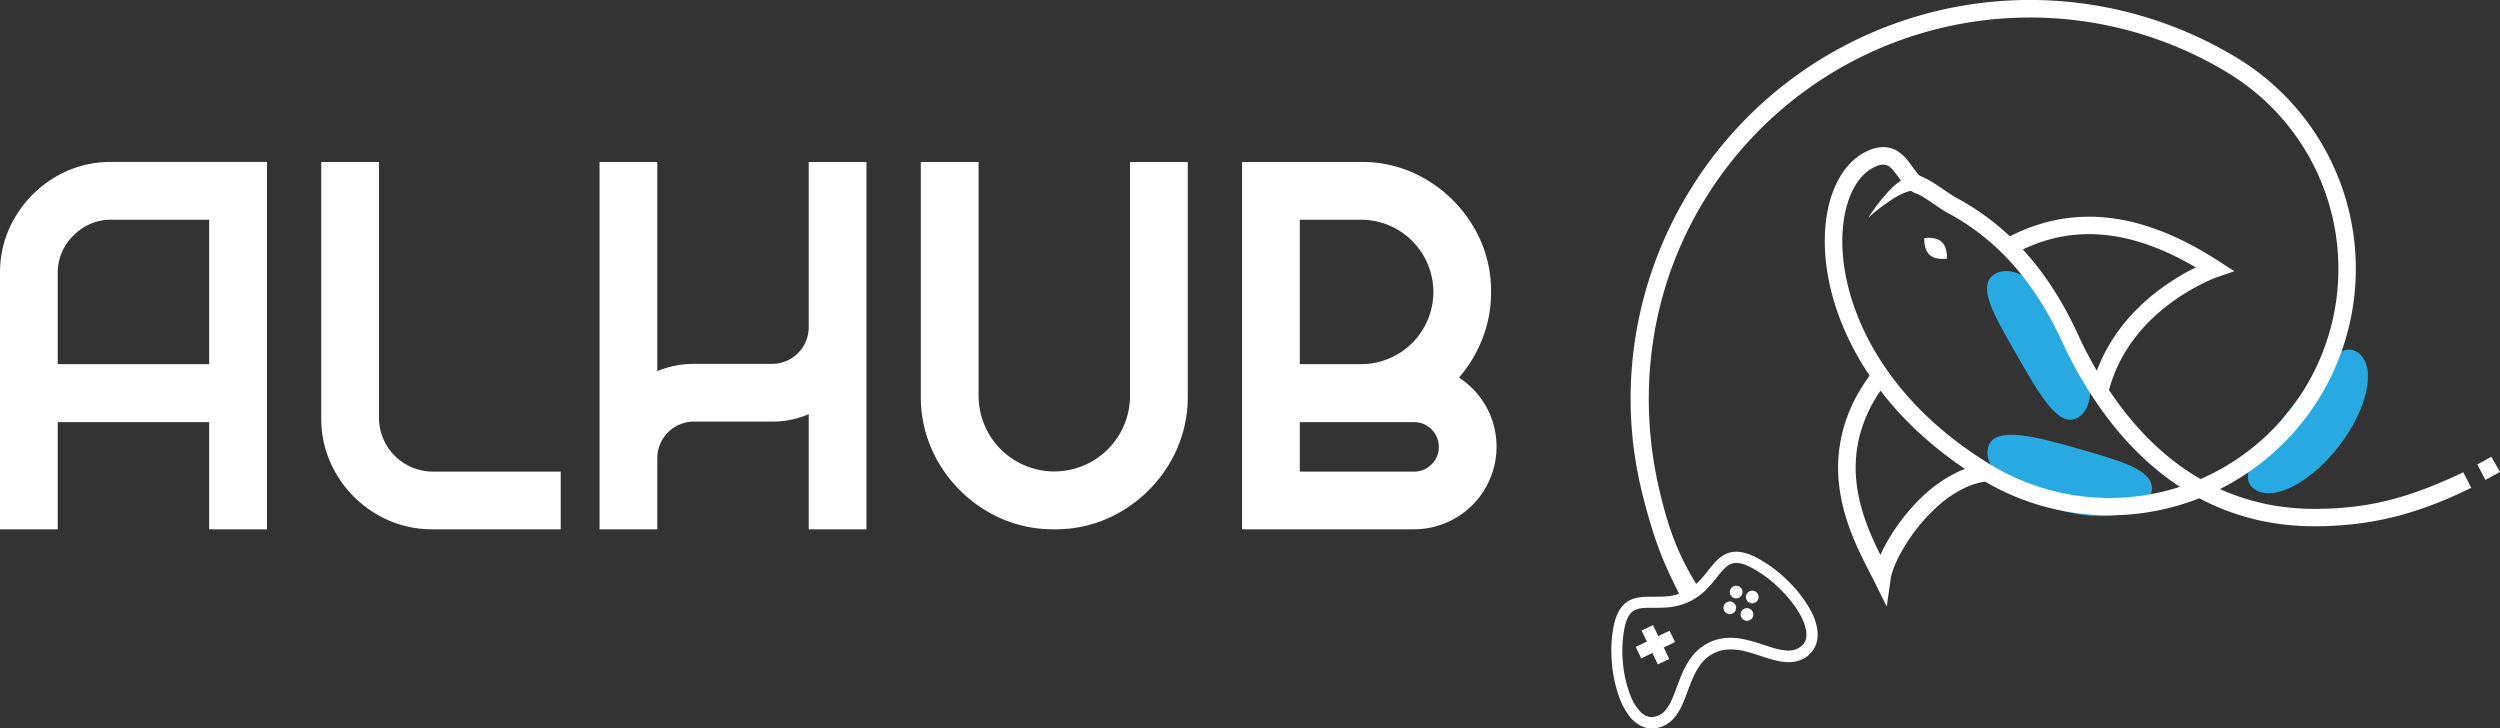 <svg id="WHITE_LOGO" data-name="WHITE LOGO" xmlns="http://www.w3.org/2000/svg" viewBox="0 0 1624.79 473.33"><rect x="0" y="0" width="1624.79" height="473.33" fill="#333333" stroke="none"/><defs><style>.cls-1{fill:#fff;}.cls-2{fill:#29a9e1;}</style></defs><path class="cls-1" d="M0,177.61a70,70,0,0,1,9.76-36.34A73.59,73.59,0,0,1,36,115a70.41,70.41,0,0,1,36.51-9.75h101V344H135.94V274.35H37.52V344H0V177.61Zm135.94,20V142.79H72.51a33.72,33.72,0,0,0-24.73,10.26,33.51,33.51,0,0,0-10.26,24.56v59.06h98.42Z"/><path class="cls-1" d="M246.31,271.49a35,35,0,0,0,35,35h83.11V344H281.31a70.29,70.29,0,0,1-36.51-9.76A73.46,73.46,0,0,1,218.55,308a70.29,70.29,0,0,1-9.76-36.51V105.27h37.52Z"/><path class="cls-1" d="M525.6,344V269.14A58.77,58.77,0,0,1,501.71,274H451.07a23.83,23.83,0,0,0-23.89,23.89V344H389.66V105.27h37.52V241.21a61.29,61.29,0,0,1,23.89-4.71h50.64a23.83,23.83,0,0,0,23.89-23.89V105.27h37.52V344Z"/><path class="cls-1" d="M685.26,344a84,84,0,0,1-43.74-11.7,88.56,88.56,0,0,1-31.38-31.37,84.12,84.12,0,0,1-11.69-43.75V105.27H636V257.19a49.21,49.21,0,0,0,98.42,0V105.27h37.52V257.19a84.12,84.12,0,0,1-11.69,43.75,88.56,88.56,0,0,1-31.38,31.37A83.69,83.69,0,0,1,685.26,344Z"/><path class="cls-1" d="M948.23,245.42a54,54,0,0,1,17.75,19A53.7,53.7,0,0,1,919.13,344H807.24V105.27h77.4A81.16,81.16,0,0,1,927,116.71a87,87,0,0,1,30.62,30.62,81.17,81.17,0,0,1,11.44,42.4,82.33,82.33,0,0,1-5.55,30.2A86.86,86.86,0,0,1,948.23,245.42ZM844.76,142.79v93.88h39.88a47,47,0,0,0,46.94-46.94,47.1,47.1,0,0,0-46.94-46.94Zm74.37,163.7a15.38,15.38,0,0,0,11.27-4.71,15.59,15.59,0,0,0,4.71-11.44,16.08,16.08,0,0,0-16-16H844.76v32.14Z"/><path class="cls-1" d="M1173,422.74l-2.34-2.81a11.8,11.8,0,0,1-4.71,2.45,15.78,15.78,0,0,1-4.75.41,44.39,44.39,0,0,1-10.3-2.19c-5.68-1.75-12-4.16-18.74-5.37a40,40,0,0,0-10.47-.6,30.81,30.81,0,0,0-10.88,2.94,31.48,31.48,0,0,0-11.19,9.12,52,52,0,0,0-6.62,11.66c-2.28,5.31-4,10.62-5.91,15.09a30.47,30.47,0,0,1-4.91,8.38,13.12,13.12,0,0,1-3,2.54,12.21,12.21,0,0,1-3.82,1.46,8.66,8.66,0,0,1-5.37-.51,12.7,12.7,0,0,1-3.92-2.77,31.16,31.16,0,0,1-6.15-9.85,76.35,76.35,0,0,1-5.15-22.15,78,78,0,0,1,1.1-22.83,30.05,30.05,0,0,1,1.67-5.4,13.18,13.18,0,0,1,2.42-3.91,8.71,8.71,0,0,1,2.39-1.83,15.26,15.26,0,0,1,5.84-1.41c3.59-.3,8.12,0,13.21-.26A42.36,42.36,0,0,0,1098,391a41.63,41.63,0,0,0,12.76-9.75c2.44-2.67,4.46-5.33,6.32-7.64a44.84,44.84,0,0,1,4-4.44,14.75,14.75,0,0,1,2.78-2.13,8.85,8.85,0,0,1,4.55-1.18,18.83,18.83,0,0,1,7.18,1.79c.59.26,1.21.54,1.85.86a73.36,73.36,0,0,1,14.79,10c7.2,6.15,13.66,13.69,17.61,20.79a34.51,34.51,0,0,1,3.88,9.94,16.08,16.08,0,0,1,.29,4.1,10,10,0,0,1-.76,3.32,8.78,8.78,0,0,1-2.54,3.33l2.34,2.81,2.33,2.81a16.16,16.16,0,0,0,4.58-6.07,18,18,0,0,0,1.38-7.68,34.24,34.24,0,0,0-4-14.09,80.22,80.22,0,0,0-15.58-20.48,85.65,85.65,0,0,0-21-15.33c-.75-.37-1.49-.7-2.2-1a28,28,0,0,0-8.07-2.27,17,17,0,0,0-6.18.4,16.46,16.46,0,0,0-4.57,2,27.85,27.85,0,0,0-6.17,5.52c-2.7,3.11-5.14,6.55-8,9.71a34.36,34.36,0,0,1-10.58,8.15,33.72,33.72,0,0,1-12.07,3.12c-3,.25-5.94.22-8.86.22-2.19,0-4.35,0-6.5.18a27.18,27.18,0,0,0-4.8.8,16.74,16.74,0,0,0-6.79,3.53,19.64,19.64,0,0,0-5,7.2,37.66,37.66,0,0,0-2.09,6.73,80.48,80.48,0,0,0-1.59,18.86,89.39,89.39,0,0,0,5.21,28.43,45.68,45.68,0,0,0,6,11.28,22.12,22.12,0,0,0,8.78,7.3,16,16,0,0,0,9.73,1,19.71,19.71,0,0,0,6.1-2.35,22,22,0,0,0,6.58-6.29,43.72,43.72,0,0,0,4.31-8c2.12-4.93,3.81-10.21,5.91-15.09a44.93,44.93,0,0,1,5.66-10,24.08,24.08,0,0,1,8.61-7,23.31,23.31,0,0,1,7.23-2.14,36.12,36.12,0,0,1,13.15,1.14c3.38.84,6.8,2,10.23,3.09,5.14,1.67,10.26,3.36,15.47,3.78a23.14,23.14,0,0,0,7.84-.61,19.31,19.31,0,0,0,7.43-3.87Z"/><rect class="cls-1" x="1063.67" y="414.86" width="24.4" height="8.22" transform="translate(-75.26 508.11) rotate(-25.71)"/><rect class="cls-1" x="1071.76" y="406.77" width="8.22" height="24.4" transform="translate(-75.26 508.07) rotate(-25.7)"/><path class="cls-1" d="M1132.05,383a4.11,4.11,0,1,1-5.48-1.92A4.09,4.09,0,0,1,1132.05,383Z"/><path class="cls-1" d="M1139.1,397.57a4.11,4.11,0,1,1-5.49-1.92A4.12,4.12,0,0,1,1139.1,397.57Z"/><path class="cls-1" d="M1140.6,391.7a4.11,4.11,0,1,1,1.92-5.49A4.11,4.11,0,0,1,1140.6,391.7Z"/><path class="cls-1" d="M1126,398.74a4.11,4.11,0,1,1,1.92-5.49A4.11,4.11,0,0,1,1126,398.74Z"/><path class="cls-2" d="M1353.25,292.33c29.24,8.41,48.88,14.44,44.81,28.58s-31.06,18.77-60.3,10.35-49.63-26.7-45.56-40.84S1324,283.91,1353.25,292.33Z"/><path class="cls-2" d="M1346.11,211.7c14.83,25.82,16.74,52.56,4.26,59.74s-24.84-15-39.68-40.8-26.54-45.53-14-52.7S1331.27,185.88,1346.11,211.7Z"/><path class="cls-2" d="M1520.09,290c-18.81,24.33-43.61,36.68-55.37,27.58s6-28.88,24.79-53.21,31.59-44,43.35-34.9S1538.91,265.67,1520.09,290Z"/><path class="cls-1" d="M1218.22,240a126.59,126.59,0,0,0-8.78,12.58,99,99,0,0,0-14.08,39.3c-2.4,18.94,1.28,36.29,6.53,50.94a194.5,194.5,0,0,0,8.54,19.9c2.88,5.89,5.63,11,7.68,15.15l8.11,16.33,2.58-18.05a39.14,39.14,0,0,1,2.8-9.11A92.64,92.64,0,0,1,1238,354.8a113.92,113.92,0,0,1,23.39-27.6,72.54,72.54,0,0,1,15-9.85,46.75,46.75,0,0,1,16-4.6l-1-11.29a58.07,58.07,0,0,0-19.86,5.67,91.51,91.51,0,0,0-25,18.42,129.57,129.57,0,0,0-18.17,23.35,105.58,105.58,0,0,0-7.13,13.8,49.94,49.94,0,0,0-3.57,11.89l5.61.8,5.08-2.52c-2.91-5.85-6.75-12.87-10.44-21-5.54-12.14-10.68-26.59-11.7-42.36a83.69,83.69,0,0,1,2-24.62,90.1,90.1,0,0,1,11-26.42,112.46,112.46,0,0,1,8-11.44l-8.9-7Z"/><path class="cls-1" d="M1307.09,166.05c19.5-11,39-15.23,59.29-13.51s41.47,9.52,63.73,23.07q3.06,1.86,6.13,3.86l3.09-4.75-1.84-5.36a128,128,0,0,0-24.11,12.1c-13.38,8.4-29.78,21.63-41.69,41.18a106.17,106.17,0,0,0-12.63,30.63l11,2.64a95,95,0,0,1,11.3-27.38c10.64-17.51,25.64-29.71,38-37.47a132.37,132.37,0,0,1,15.63-8.44c2-.9,3.54-1.54,4.6-2l1.2-.46.28-.1.06,0h0l11-3.78-9.76-6.34q-3.21-2.09-6.41-4c-23.33-14.19-46.15-22.76-68.66-24.69s-44.6,2.89-65.85,14.95l5.59,9.86Z"/><path class="cls-1" d="M1261.84,157.14c4.07,3.66,3.51,10.9,3.51,10.9s-7.15,1.31-11.21-2.35-3.52-10.91-3.52-10.91S1257.77,153.47,1261.84,157.14Z"/><path class="cls-1" d="M1615.32,311.89c1.61-.85,3.23-1.72,4.83-2.62s3.14-1.77,4.64-2.64l-5.67-9.81c-1.5.86-3,1.72-4.47,2.55s-3.08,1.69-4.63,2.5l5.3,10Z"/><path class="cls-1" d="M1103.76,381.76c-11.75-18.92-18.66-34.67-25.41-63.74-14.35-61.84-6.49-129,29.12-187.56A248,248,0,0,1,1444.9,45.52l0,0h0c1.16.67,2.27,1.32,3.34,2l3-4.84,2.88-4.89-3.45-2-5.72,9.79c1.16.67,2.27,1.32,3.34,2a148.88,148.88,0,0,1-18,263.69h0a148.6,148.6,0,0,1-136.72-9.39c-48-29.19-75.12-66.16-87.66-100.13-6.26-17-8.85-33.22-8.54-47.28s3.53-25.93,8.56-34.15a34,34,0,0,1,6.41-7.84,24,24,0,0,1,7.51-4.59,11.33,11.33,0,0,1,4.71-.87,5.91,5.91,0,0,1,2.81.9,13.15,13.15,0,0,1,2.94,2.62c1.57,1.77,3.19,4.2,5.08,6.73a41.52,41.52,0,0,0,3.17,3.81,21.47,21.47,0,0,0,4.22,3.45A16.47,16.47,0,0,0,1246,126h0a11.26,11.26,0,0,1,1.55.68c.69.36,1.51.83,2.4,1.37,2.07,1.25,4.49,2.9,6.91,4.55s4.81,3.3,7,4.63c.69.42,1.36.81,2,1.17h0q3.77,2,7.5,4.27a152.8,152.8,0,0,1,35.72,30.23c11.26,12.88,21.75,28.88,31,48.86a265.13,265.13,0,0,0,32.1,53.11c13.37,16.94,29.58,32.46,49,44.31,23.58,14.37,52,23.28,85.44,22.85s62.92-7,99.46-25l-5.15-10.1h0c-37.42,17.85-63.09,23.39-94.45,23.78s-57.46-7.86-79.4-21.19c-18.1-11-33.35-25.56-46-41.65A253.8,253.8,0,0,1,1350.34,217c-9.61-20.87-20.69-37.82-32.72-51.58A163.85,163.85,0,0,0,1279.26,133c-2.67-1.63-5.36-3.15-8-4.59h0c-.42-.22-.92-.51-1.47-.85-1.78-1.08-4.09-2.66-6.51-4.31s-5-3.39-7.4-4.87c-1.06-.65-2.09-1.24-3.12-1.77a22.5,22.5,0,0,0-3.15-1.36h0a4.82,4.82,0,0,1-1-.45,12.26,12.26,0,0,1-2.66-2.43c-1.51-1.73-3.13-4.19-5.08-6.77a28.6,28.6,0,0,0-7.66-7.41,17.44,17.44,0,0,0-7.94-2.53,22.4,22.4,0,0,0-9.43,1.56,34.94,34.94,0,0,0-11.07,6.73,45.35,45.35,0,0,0-8.59,10.43c-6.35,10.46-9.85,24.16-10.2,39.79-.5,23.44,6.16,51.31,22.32,79.1s41.83,55.44,79.32,78.24a159.92,159.92,0,0,0,147.12,10.1h0a160.21,160.21,0,0,0,19.44-283.79c-1.2-.73-2.39-1.42-3.54-2.09l-5.72,9.79,3.44,2,5.82-9.73c-1.2-.73-2.39-1.42-3.54-2.09l0,0a259.32,259.32,0,0,0-352.86,88.81c-37.23,61.16-46.53,131.77-30.45,196.14,9.09,36.39,15.76,48.39,25.09,67.72"/><path class="cls-1" d="M1243.93,124.78l.11-.3,0-.13-.16-.08c-.08-.1-.3-.11-.49-.16a8.51,8.51,0,0,0-3.64.46,40.51,40.51,0,0,0-8.79,4.23,123.32,123.32,0,0,0-16.74,12.69,126.26,126.26,0,0,1,13.14-17.07,47.54,47.54,0,0,1,8.69-7.5,18.27,18.27,0,0,1,6.38-2.69,11.94,11.94,0,0,1,2.14-.21l1.16,0,1.23.21a10.23,10.23,0,0,1,2.47.82,14.73,14.73,0,0,1,2.23,1.38Z"/></svg>